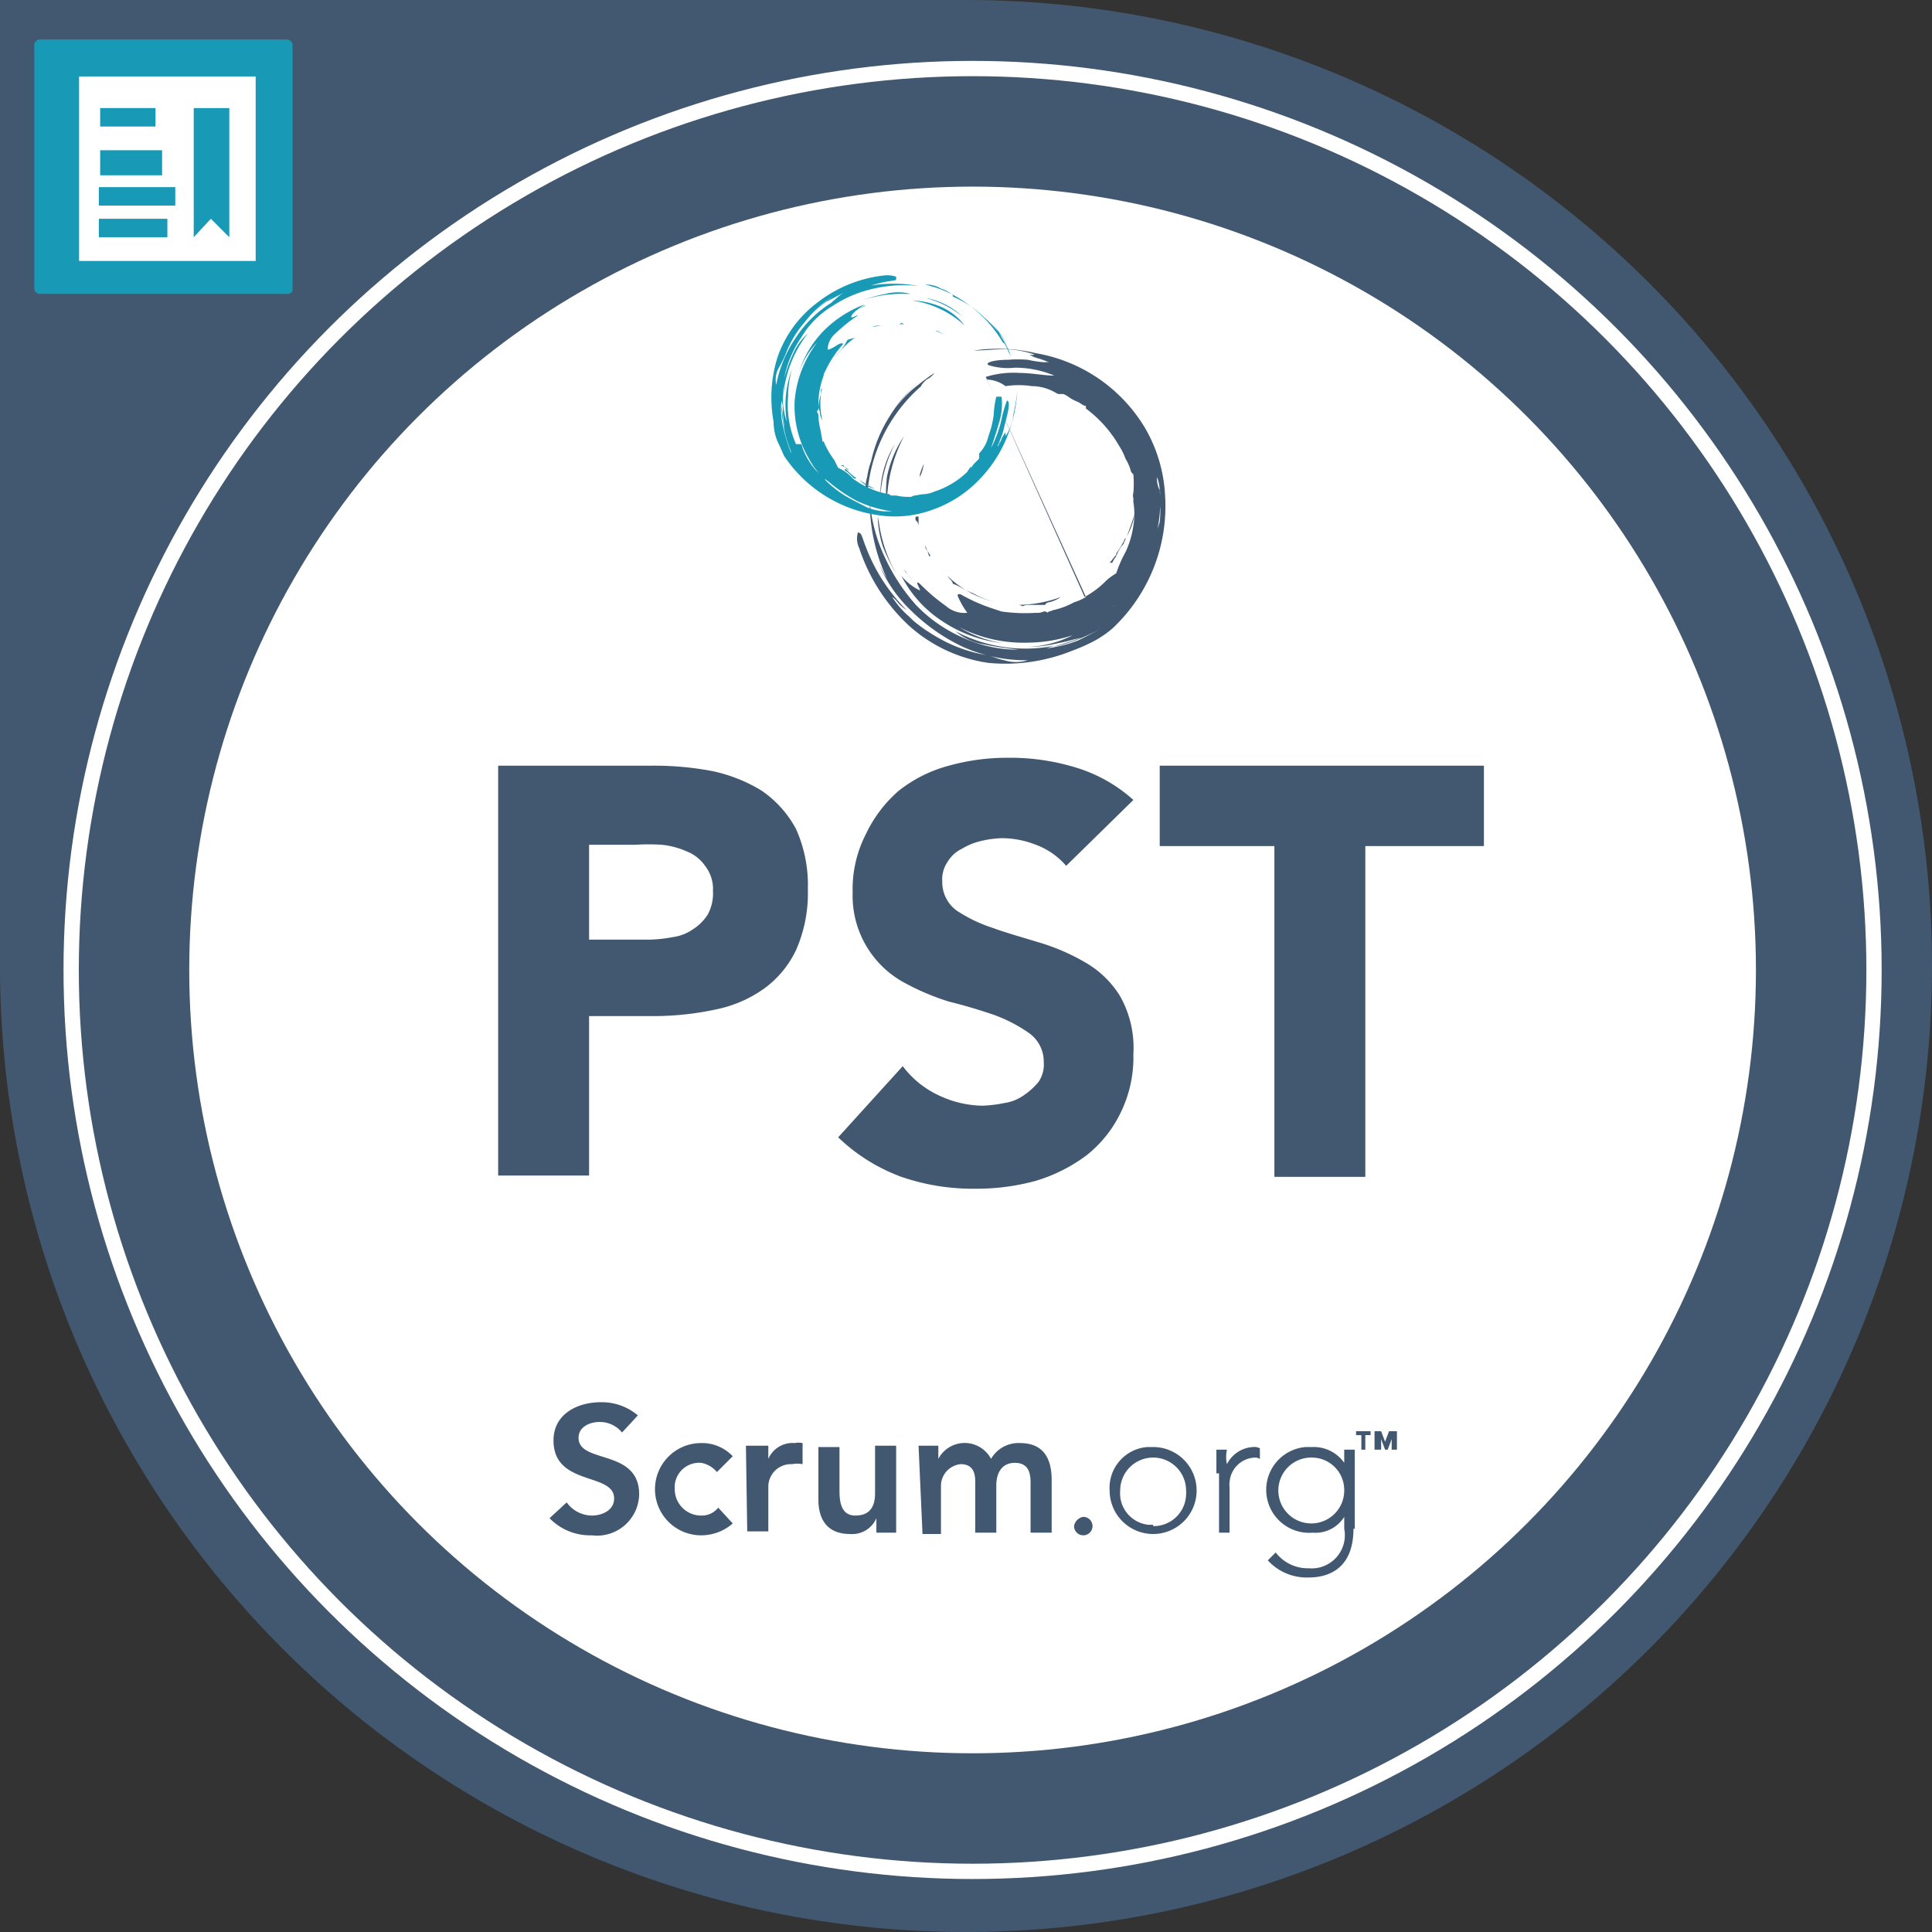 <svg id="Layer_1" data-name="Layer 1" xmlns="http://www.w3.org/2000/svg" viewBox="0 0 73.3 73.3"><rect x="0" y="0" width="73.3" height="73.3" fill="#333333" stroke="none"/><g id="Layer_2" data-name="Layer 2"><g id="Layer_1-2" data-name="Layer 1-2"><g id="PST"><path d="M36.65,0H0V36.65A36.65,36.65,0,1,0,36.65,0Z" fill="#415870"/><path d="M10.9,11.15H1.5a.22.22,0,0,1-.2-.2V1.7a.22.22,0,0,1,.2-.2h9.4a.22.22,0,0,1,.2.2V11A.18.18,0,0,1,10.9,11.15Z" fill="#189ab6"/><path d="M9.85,10.15h-7a.11.11,0,0,1-.1-.1V2.75a.11.11,0,0,1,.1-.1h7a.11.11,0,0,1,.1.1v7.3A.11.11,0,0,1,9.85,10.15Z" fill="#fff" stroke="#189ab6" stroke-miterlimit="10" stroke-width="0.5"/><rect x="3.8" y="4.1" width="2.1" height="0.7" fill="#189ab6"/><rect x="3.8" y="5.7" width="2.35" height="0.95" fill="#189ab6"/><rect x="3.75" y="7.1" width="2.9" height="0.7" fill="#189ab6"/><rect x="3.75" y="8.3" width="2.6" height="0.7" fill="#189ab6"/><polygon points="8.7 9 8 8.3 8 8.3 7.35 9 7.35 4.1 8.7 4.1 8.7 9" fill="#189ab6"/><circle cx="36.9" cy="36.8" r="34.2" fill="#415870" stroke="#fff" stroke-miterlimit="10" stroke-width="0.58"/><circle cx="36.9" cy="36.8" r="28.75" fill="#fff" stroke="#fff" stroke-miterlimit="10" stroke-width="1.94"/><path d="M18.9,29.05h5.8a11.85,11.85,0,0,1,2.3.2,5.9,5.9,0,0,1,1.9.75,4.12,4.12,0,0,1,1.3,1.45,5.2,5.2,0,0,1,.45,2.3,5.34,5.34,0,0,1-.45,2.3A3.84,3.84,0,0,1,29,37.5a4.78,4.78,0,0,1-1.85.8,11.17,11.17,0,0,1-2.3.25h-2.5V44.6H18.9Zm3.45,6.6h2.3a5.51,5.51,0,0,0,.9-.1,1.7,1.7,0,0,0,.75-.3,1.8,1.8,0,0,0,.55-.55,1.68,1.68,0,0,0,.2-.9,1.42,1.42,0,0,0-.3-.95,1.52,1.52,0,0,0-.7-.55,3.1,3.1,0,0,0-.95-.25,8.34,8.34,0,0,0-1,0H22.35v3.6Z" fill="#415870"/><path d="M40.45,32.85a2.79,2.79,0,0,0-1.15-.8A3.58,3.58,0,0,0,38,31.8a3.86,3.86,0,0,0-.75.1,2.46,2.46,0,0,0-.75.3,1.27,1.27,0,0,0-.55.5,1.17,1.17,0,0,0-.2.75,1.33,1.33,0,0,0,.55,1.1,5.6,5.6,0,0,0,1.35.65c.55.2,1.1.35,1.75.55a8,8,0,0,1,1.75.75,3.74,3.74,0,0,1,1.35,1.3A4,4,0,0,1,43,40a4.75,4.75,0,0,1-.5,2.25,4.59,4.59,0,0,1-1.3,1.6,6.16,6.16,0,0,1-1.9.95,8.49,8.49,0,0,1-2.3.3,8.34,8.34,0,0,1-2.8-.45,6.9,6.9,0,0,1-2.4-1.5l2.45-2.7a3.61,3.61,0,0,0,1.35,1.1,4,4,0,0,0,1.65.4,4.81,4.81,0,0,0,.85-.1,1.7,1.7,0,0,0,.75-.3,2.62,2.62,0,0,0,.55-.5,1.17,1.17,0,0,0,.2-.75,1.33,1.33,0,0,0-.55-1.1,5.77,5.77,0,0,0-1.35-.7c-.56-.19-1.13-.36-1.7-.5a9.32,9.32,0,0,1-1.75-.75,3.75,3.75,0,0,1-1.9-3.4,4.55,4.55,0,0,1,.5-2.2A5,5,0,0,1,34.1,30a5.23,5.23,0,0,1,1.9-.95,8.22,8.22,0,0,1,2.2-.3,8.49,8.49,0,0,1,2.55.35A5.74,5.74,0,0,1,43,30.35Z" fill="#415870"/><path d="M48.4,32.1H44V29.05H56.3V32.1H51.8V44.65H48.35V32.1Z" fill="#415870"/><path d="M23.6,54.35a1.08,1.08,0,0,0-.85-.4c-.4,0-.8.2-.8.6,0,1,2.3.4,2.3,2.15a1.6,1.6,0,0,1-1.8,1.55,2.14,2.14,0,0,1-1.6-.65l.65-.6a1.19,1.19,0,0,0,.95.5c.4,0,.85-.2.85-.65,0-1-2.3-.45-2.3-2.2,0-1,.9-1.45,1.8-1.45a2.11,2.11,0,0,1,1.4.5Z" fill="#415870"/><path d="M27.2,55.85a1,1,0,0,0-.6-.35.93.93,0,0,0-1,.85v.15a1,1,0,0,0,1,1,.79.79,0,0,0,.65-.3l.55.6a1.82,1.82,0,0,1-1.2.45,1.75,1.75,0,1,1,0-3.5,1.6,1.6,0,0,1,1.2.5Z" fill="#415870"/><path d="M28.3,54.85h.85v.5h0a1,1,0,0,1,1-.6.76.76,0,0,1,.3,0v.8a1.07,1.07,0,0,0-.4,0,.86.86,0,0,0-.9.82V58.1h-.8Z" fill="#415870"/><path d="M34.05,58.15h-.8V57.6h0a1,1,0,0,1-1,.6c-.9,0-1.2-.6-1.2-1.3v-2h.8v1.6c0,.35,0,1,.6,1s.75-.4.75-.85v-1.8H34v3.3Z" fill="#415870"/><path d="M34.8,54.85h.8v.5h0a1.13,1.13,0,0,1,2,0,1.2,1.2,0,0,1,1.1-.6c.9,0,1.2.6,1.2,1.4v2h-.8v-1.9c0-.4-.1-.75-.6-.75s-.7.4-.7.85v1.8H37V56.2c0-.4-.15-.65-.55-.65a.83.83,0,0,0-.75.85v1.8H35l-.15-3.35Z" fill="#415870"/><path d="M41.1,57.55a.35.35,0,1,1-.35.35h0A.42.42,0,0,1,41.1,57.55Z" fill="#415870"/><path d="M43.75,54.9a1.65,1.65,0,1,1-1.65,1.65,1.55,1.55,0,0,1,1.44-1.65Zm0,3A1.23,1.23,0,0,0,45,56.72a1,1,0,0,0,0-.17,1.25,1.25,0,0,0-2.5,0,1.2,1.2,0,0,0,1.07,1.3h.18Z" fill="#415870"/><path d="M46.15,55.9V55h.4a1.28,1.28,0,0,0,0,.55,1.18,1.18,0,0,1,1-.65.43.43,0,0,1,.25.05v.4a.5.5,0,0,0-.15-.05,1,1,0,0,0-1,.94.43.43,0,0,0,0,.16v1.75h-.4V55.9Z" fill="#415870"/><path d="M51.35,58c0,1.6-1.05,1.85-1.7,1.85a2,2,0,0,1-1.55-.65l.3-.3a1.53,1.53,0,0,0,1.25.6A1.26,1.26,0,0,0,51,58v-.45h0a1.29,1.29,0,0,1-1.2.6,1.63,1.63,0,0,1-.26-3.25h.26a1.41,1.41,0,0,1,1.2.6h0V55h.4v3ZM49.7,55.3A1.25,1.25,0,1,0,51,56.55a1.23,1.23,0,0,0-1.23-1.25Z" fill="#415870"/><path d="M51.65,54.45h-.2V54.3H52v.15h-.2V55h-.15v-.55Zm.5-.15h.25l.15.4.15-.4H53V55h-.2v-.4h0l-.15.4h-.1l-.15-.4h0V55h-.25Z" fill="#415870"/><path d="M37.05,13.45l-.45.15.45-.15" fill="#415870"/><path d="M34.85,19.6v.3c0,.1,0-.1-.1-.15a.17.17,0,0,1,0-.15" fill="#415870"/><path d="M35.25,21.1a2.74,2.74,0,0,0-.15-.4c0,.15.15.25.2.4h0" fill="#415870"/><path d="M42.2,21.35h-.1c.1-.1.15-.2.25-.3v.05a1.28,1.28,0,0,0-.15.25" fill="#415870"/><path d="M37.4,14.3a3.57,3.57,0,0,1,1.3-.15c.45,0,.9.1,1.3.1a3.83,3.83,0,0,0-1.5-.3,2.38,2.38,0,0,1-1-.1c-.15-.1.25-.2.75-.2a4.7,4.7,0,0,1,.75,0,4.07,4.07,0,0,0,.7.1l-.2-.1a.63.63,0,0,0,.3.1,2.74,2.74,0,0,0-.4-.15,1.19,1.19,0,0,1-.35-.15.29.29,0,0,0,.2,0,3.75,3.75,0,0,0-1.1-.2c-.45,0-.85.05-1.2.05a6.2,6.2,0,0,1,2.35.1,6,6,0,0,1,4.15,2.85,5.64,5.64,0,0,1,.75,2.5,6.36,6.36,0,0,1-2,5.1,4.18,4.18,0,0,1-.65.45,7.25,7.25,0,0,1-.9.4,6.78,6.78,0,0,1-3.15.45,5.72,5.72,0,0,1-3-1.4,7,7,0,0,1-1.9-2.95.83.83,0,0,1-.05-.6s.05,0,.1.05.1.25.2.5a6.79,6.79,0,0,0,1.55,2.4,2,2,0,0,1-.25-.2c-.1-.1-.2-.25-.3-.3a3.34,3.34,0,0,0,.65.75,4,4,0,0,0,.75.6,6.36,6.36,0,0,1-1.1-.9,6.76,6.76,0,0,0,1.45,1.1,5.56,5.56,0,0,0,1.8.65c.25.05.45.15.7.2a1.53,1.53,0,0,0,.9,0,5.91,5.91,0,0,1-2.45-.5,7.14,7.14,0,0,1-2-1.4h0a5.16,5.16,0,0,1-1.2-1.75,5.86,5.86,0,0,0,.3.55A6.88,6.88,0,0,1,33,19a6.1,6.1,0,0,0,.55,2.1,7.26,7.26,0,0,0,1.2,1.85,5.5,5.5,0,0,0,1.8,1.25,5.08,5.08,0,0,0,2.1.45c-.4-.05-.85-.1-1.3-.2a2.22,2.22,0,0,1-1.1-.5,5.67,5.67,0,0,0,3.75.55l-.3.1a5,5,0,0,0,1.2-.3,11.72,11.72,0,0,0,1.1-.6.26.26,0,0,1,.2-.1l-.2.1a6.59,6.59,0,0,1-2.05.85c.3-.1.65-.2,1.05-.35-.25.05-.55.15-.85.2a5.28,5.28,0,0,1-1.25.15,4.17,4.17,0,0,0,1.8-.45A5.55,5.55,0,0,1,38,24.3a4.38,4.38,0,0,0,1.4-.05,4.84,4.84,0,0,0,2.2-.8l-.1.05c0-.05.1-.05.15-.1l.75-.6a3.87,3.87,0,0,0,.5-.7L43,22h0a3.75,3.75,0,0,0,.55-1A8.67,8.67,0,0,0,44,19.8a3.57,3.57,0,0,0,0-.8v-.2a.34.34,0,0,0,0-.2,1.71,1.71,0,0,0-.1-.5.9.9,0,0,0,.1.5v.2c0-.05,0-.1,0-.2a5.15,5.15,0,0,1-.15,1.75A4.86,4.86,0,0,1,43,22a.2.2,0,0,1,.1-.2,2.17,2.17,0,0,0-.15.35c-.2.3-.5.6-.75.9.1-.1.15-.2.2-.25a5.32,5.32,0,0,1-1.35,1,5.94,5.94,0,0,1-1.6.55,5.36,5.36,0,0,1-3.05-.55,4.37,4.37,0,0,0,1.65.6,5.08,5.08,0,0,1-2.25-.8,4.49,4.49,0,0,1-1.6-1.75,2.09,2.09,0,0,0,.7.55c.05,0-.25-.45,0-.25a7.37,7.37,0,0,0,1,.85,1.06,1.06,0,0,0,.8.25s-.15-.2-.25-.4-.2-.35,0-.3a6.41,6.41,0,0,0,1.1.5l.45.15h0a6.29,6.29,0,0,0,1.3.05.61.61,0,0,0,.3-.05.17.17,0,0,1,.15.05c0-.05.1-.05.2-.1a2.86,2.86,0,0,0,.8-.3,1.82,1.82,0,0,0,.45-.2m-.05,0A3.56,3.56,0,0,0,42,22a2.8,2.8,0,0,1,.35-.25,4.73,4.73,0,0,1,.35-.8,3.5,3.5,0,0,0,.3-1h0a2.72,2.72,0,0,0,0-.9v-.15a.34.34,0,0,1,0-.2,4.09,4.09,0,0,0,0-.7c-.05-.05-.1-.1-.1-.15a1.82,1.82,0,0,0-.2-.45,2.34,2.34,0,0,0-.25-.5,4.65,4.65,0,0,0-1.25-1.4v-.1c-.1,0-.2-.1-.3-.15h0a1.68,1.68,0,0,1-.3-.15,1.28,1.28,0,0,0-.25-.15h-.2l-.1-.05a1.77,1.77,0,0,0-.9-.25,3.35,3.35,0,0,0-1,0,1.27,1.27,0,0,0-.7-.25" fill="#415870"/><path d="M33.05,17.5a5.27,5.27,0,0,1,.7-1.7,5.72,5.72,0,0,1,1.15-1.35,5.7,5.7,0,0,0-.9,1,4.32,4.32,0,0,1,.65-.7c.25-.2.5-.4.8-.6a.72.72,0,0,1-.3.25c-.1.1-.2.2-.2.25A6,6,0,0,0,32.9,18.9a1.36,1.36,0,0,1,0-.8,2.93,2.93,0,0,1,.15-.6" fill="#415870"/><path d="M39,24.05c.15,0,.35-.05.5-.05-.2,0-.35.05-.5.05" fill="#415870"/><path d="M33.3,19.6l.05.25a5.49,5.49,0,0,0,.7,2,7.53,7.53,0,0,1-.55-1.1,4.08,4.08,0,0,1-.2-1.15" fill="#415870"/><path d="M33.4,18.85a3.7,3.7,0,0,1,.55-2,5,5,0,0,0-.55,2" fill="#415870"/><path d="M42.35,21.1h0V21a3.61,3.61,0,0,0,.35-.6.17.17,0,0,1-.05.15c0,.1-.1.15-.15.25a1.68,1.68,0,0,0-.15.3" fill="#415870"/><path d="M39.8,22.85a.18.18,0,0,0-.15.1H39a.46.46,0,0,0-.2.05.5.5,0,0,0-.15-.05,4.83,4.83,0,0,0,1.6-.3,1.3,1.3,0,0,1-.45.2" fill="#415870"/><path d="M42.75,20.35c.1-.25.2-.55.3-.85a2.54,2.54,0,0,1-.3.85" fill="#415870"/><path d="M36.15,22.15c0-.1-.15-.2-.2-.3a3.78,3.78,0,0,0,1.85,1h0a3.18,3.18,0,0,1-.9-.35c-.3-.1-.55-.3-.75-.35" fill="#415870"/><path d="M34.35,21.7l-.05-.1a3.81,3.81,0,0,0,.4.5c-.1-.1-.2-.25-.35-.4" fill="#415870"/><path d="M33.65,19.45a6.09,6.09,0,0,1,0-1.35,4.23,4.23,0,0,1,.65-1.55,5.72,5.72,0,0,0-.65,2.9" fill="#415870"/><path d="M35.65,23l-.1-.1.3.15a.46.46,0,0,0-.2-.05" fill="#415870"/><path d="M34.9,18a2.74,2.74,0,0,1,.15-.4,1.9,1.9,0,0,1-.15.5V18" fill="#415870"/><path d="M36.15,11.25a3.88,3.88,0,0,1,1.2.8,4.29,4.29,0,0,1,.85,1,3.56,3.56,0,0,0-.65-.85,2.42,2.42,0,0,1,.45.6,3.06,3.06,0,0,1,.35.7,1.68,1.68,0,0,1-.15-.3c-.05-.1-.1-.2-.15-.2a4.65,4.65,0,0,0-1.25-1.4,4.3,4.3,0,0,0-1.7-.8,1.05,1.05,0,0,1,.6.15,1.24,1.24,0,0,1,.45.25" fill="#189ab6"/><path d="M34.55,11.15h-.2a4.63,4.63,0,0,0-1.65.25,5.44,5.44,0,0,1,.9-.25,1.91,1.91,0,0,1,.95,0" fill="#189ab6"/><path d="M35.1,11.3a2.67,2.67,0,0,1,1.4.7,3.69,3.69,0,0,0-1.4-.7" fill="#189ab6"/><path d="M32.05,17.8h.05a2.64,2.64,0,0,0,.4.35h-.1L32.25,18a.75.75,0,0,0-.2-.15" fill="#189ab6"/><path d="M31.9,17.65H32c.05.1.15.15.2.2h0c0-.05-.15-.15-.2-.15" fill="#189ab6"/><path d="M31.1,15.6a.5.5,0,0,1-.05-.15,2.11,2.11,0,0,1,.1-.5V14.8c0-.05.05-.05.05-.1a2.64,2.64,0,0,0,0,1.25.74.74,0,0,1-.1-.35" fill="#189ab6"/><path d="M38,15.05a2.41,2.41,0,0,1-.1,1c-.1.35-.2.65-.3.95a4.4,4.4,0,0,0,.4-1.1,5.6,5.6,0,0,1,.2-.7q.15,0,0,.6l-.15.6a4.34,4.34,0,0,1-.2.5.4.4,0,0,0,.1-.15.38.38,0,0,0-.1.2,1.68,1.68,0,0,0,.15-.3,1.28,1.28,0,0,1,.15-.25v.15a1.85,1.85,0,0,0,.3-.85,7,7,0,0,0,.15-.9,5.87,5.87,0,0,1-.4,1.8,5,5,0,0,1-1.1,1.65,4.52,4.52,0,0,1-1.75,1.1,4.13,4.13,0,0,1-2,.2,5.16,5.16,0,0,1-3.6-2.25c-.05-.1-.15-.35-.25-.55a1.93,1.93,0,0,1-.15-.75,5.08,5.08,0,0,1,.15-2.45,4.38,4.38,0,0,1,1.55-2.1,5,5,0,0,1,2.5-1,1,1,0,0,1,.45.05v.1c0,.05-.2.05-.45.1a6.58,6.58,0,0,0-2,.8c0-.05.1-.1.2-.2a1,1,0,0,1,.3-.2c-.25.1-.5.25-.7.35a5.68,5.68,0,0,0-.6.5,5.76,5.76,0,0,1,.85-.7,3.81,3.81,0,0,0-1.05.95,4.08,4.08,0,0,0-.75,1.25,4.66,4.66,0,0,1-.25.5.92.92,0,0,0-.1.65,4.69,4.69,0,0,1,.75-1.8,4.4,4.4,0,0,1,1.4-1.35h0A3.66,3.66,0,0,1,33,10.8l-.5.15a5.33,5.33,0,0,1,2.35-.1,5.12,5.12,0,0,0-1.7.1,4.61,4.61,0,0,0-1.55.65,3.45,3.45,0,0,0-1.2,1.2,4.23,4.23,0,0,0-.65,1.55,6.79,6.79,0,0,1,.35-.95,2.28,2.28,0,0,1,.55-.75,4.49,4.49,0,0,0-.95,2.75l-.05-.2a3,3,0,0,0,.05.95,7.17,7.17,0,0,0,.3,1,.5.5,0,0,1,.05.15L30,17.1a4.74,4.74,0,0,1-.35-1.7c.05.25.05.55.1.85,0-.2-.05-.45-.05-.7a6.7,6.7,0,0,1,.05-1,2.86,2.86,0,0,0,.1,1.45,3.9,3.9,0,0,1,.2-2,3.7,3.7,0,0,0-.15,1.05,3.71,3.71,0,0,0,.3,1.8h.2a.5.5,0,0,1,.05.15,2.72,2.72,0,0,0,.35.65,1.92,1.92,0,0,0,.45.45l.1.1c-.05-.05-.1-.05,0,.05a4.14,4.14,0,0,0,.7.55c.25.15.55.3.85.45a2.12,2.12,0,0,0,.65.15h.3A4.57,4.57,0,0,1,32.5,19a6.07,6.07,0,0,1-1.15-.8c0,.05.1.05.15.1-.1-.05-.15-.1-.25-.15a4.14,4.14,0,0,1-.55-.7c.05.05.1.15.15.2a3.92,3.92,0,0,1-.7-2.45A4.21,4.21,0,0,1,31,13a3,3,0,0,0-.7,1.15,4,4,0,0,1,.95-1.6,4.4,4.4,0,0,1,1.55-1c-.2.15-.45.3-.5.45s.35-.15.2,0a6.15,6.15,0,0,0-.8.65.83.83,0,0,0-.3.6c0,.05.2-.05.35-.15s.3-.1.2,0a4.05,4.05,0,0,0-.55.8l-.15.3v.05a3.12,3.12,0,0,0-.2,1v.25a.14.14,0,0,1-.05.1c0,.05.05.1.05.15a2.84,2.84,0,0,0,.1.65c0,.1.05.25.05.35s0-.05.05,0a3.25,3.25,0,0,0,.4.7l.15.3a1.56,1.56,0,0,1,.55.4,3.25,3.25,0,0,0,.7.4h0a2.81,2.81,0,0,0,.7.2s0,.05.1.05H34a2.05,2.05,0,0,0,.55.05c.05,0,.1-.05.15-.05s.25-.05.35-.05a1.18,1.18,0,0,0,.4-.1,3.19,3.19,0,0,0,1.25-.75h0a.75.75,0,0,1,.15-.2v.05a.75.75,0,0,1,.15-.2l.15-.15v-.2a1.38,1.38,0,0,0,.35-.65,3.75,3.75,0,0,0,.2-.8,3.55,3.55,0,0,1,.1-.7" fill="#189ab6"/><path d="M32.6,18.2a3.61,3.61,0,0,0,.6.35,1.18,1.18,0,0,1-.6-.35" fill="#189ab6"/><path d="M32.15,12.9c.1-.05.2-.05.3-.1a3.26,3.26,0,0,0-1.05,1.25h0a4.37,4.37,0,0,1,.4-.65,2.15,2.15,0,0,0,.35-.5" fill="#189ab6"/><path d="M32.8,11.6h.05a2,2,0,0,0-.45.25,3.34,3.34,0,0,1,.4-.25" fill="#189ab6"/><path d="M34.6,11.4a3.12,3.12,0,0,1,1,.2,2.25,2.25,0,0,1,1,.75,3.74,3.74,0,0,0-2-.95" fill="#189ab6"/><path d="M33.1,12.4a.83.83,0,0,1,.35-.05c-.1,0-.25.05-.35.05h0" fill="#189ab6"/><path d="M31.6,12.4l.1-.05c-.05.05-.1.15-.15.2s0-.1.05-.15" fill="#189ab6"/><path d="M34.3,12.3h-.25a.17.17,0,0,0,.15-.05l.1.05" fill="#189ab6"/><path d="M35.55,12.55l.3.15-.35-.15h0" fill="#189ab6"/></g></g></g></svg>